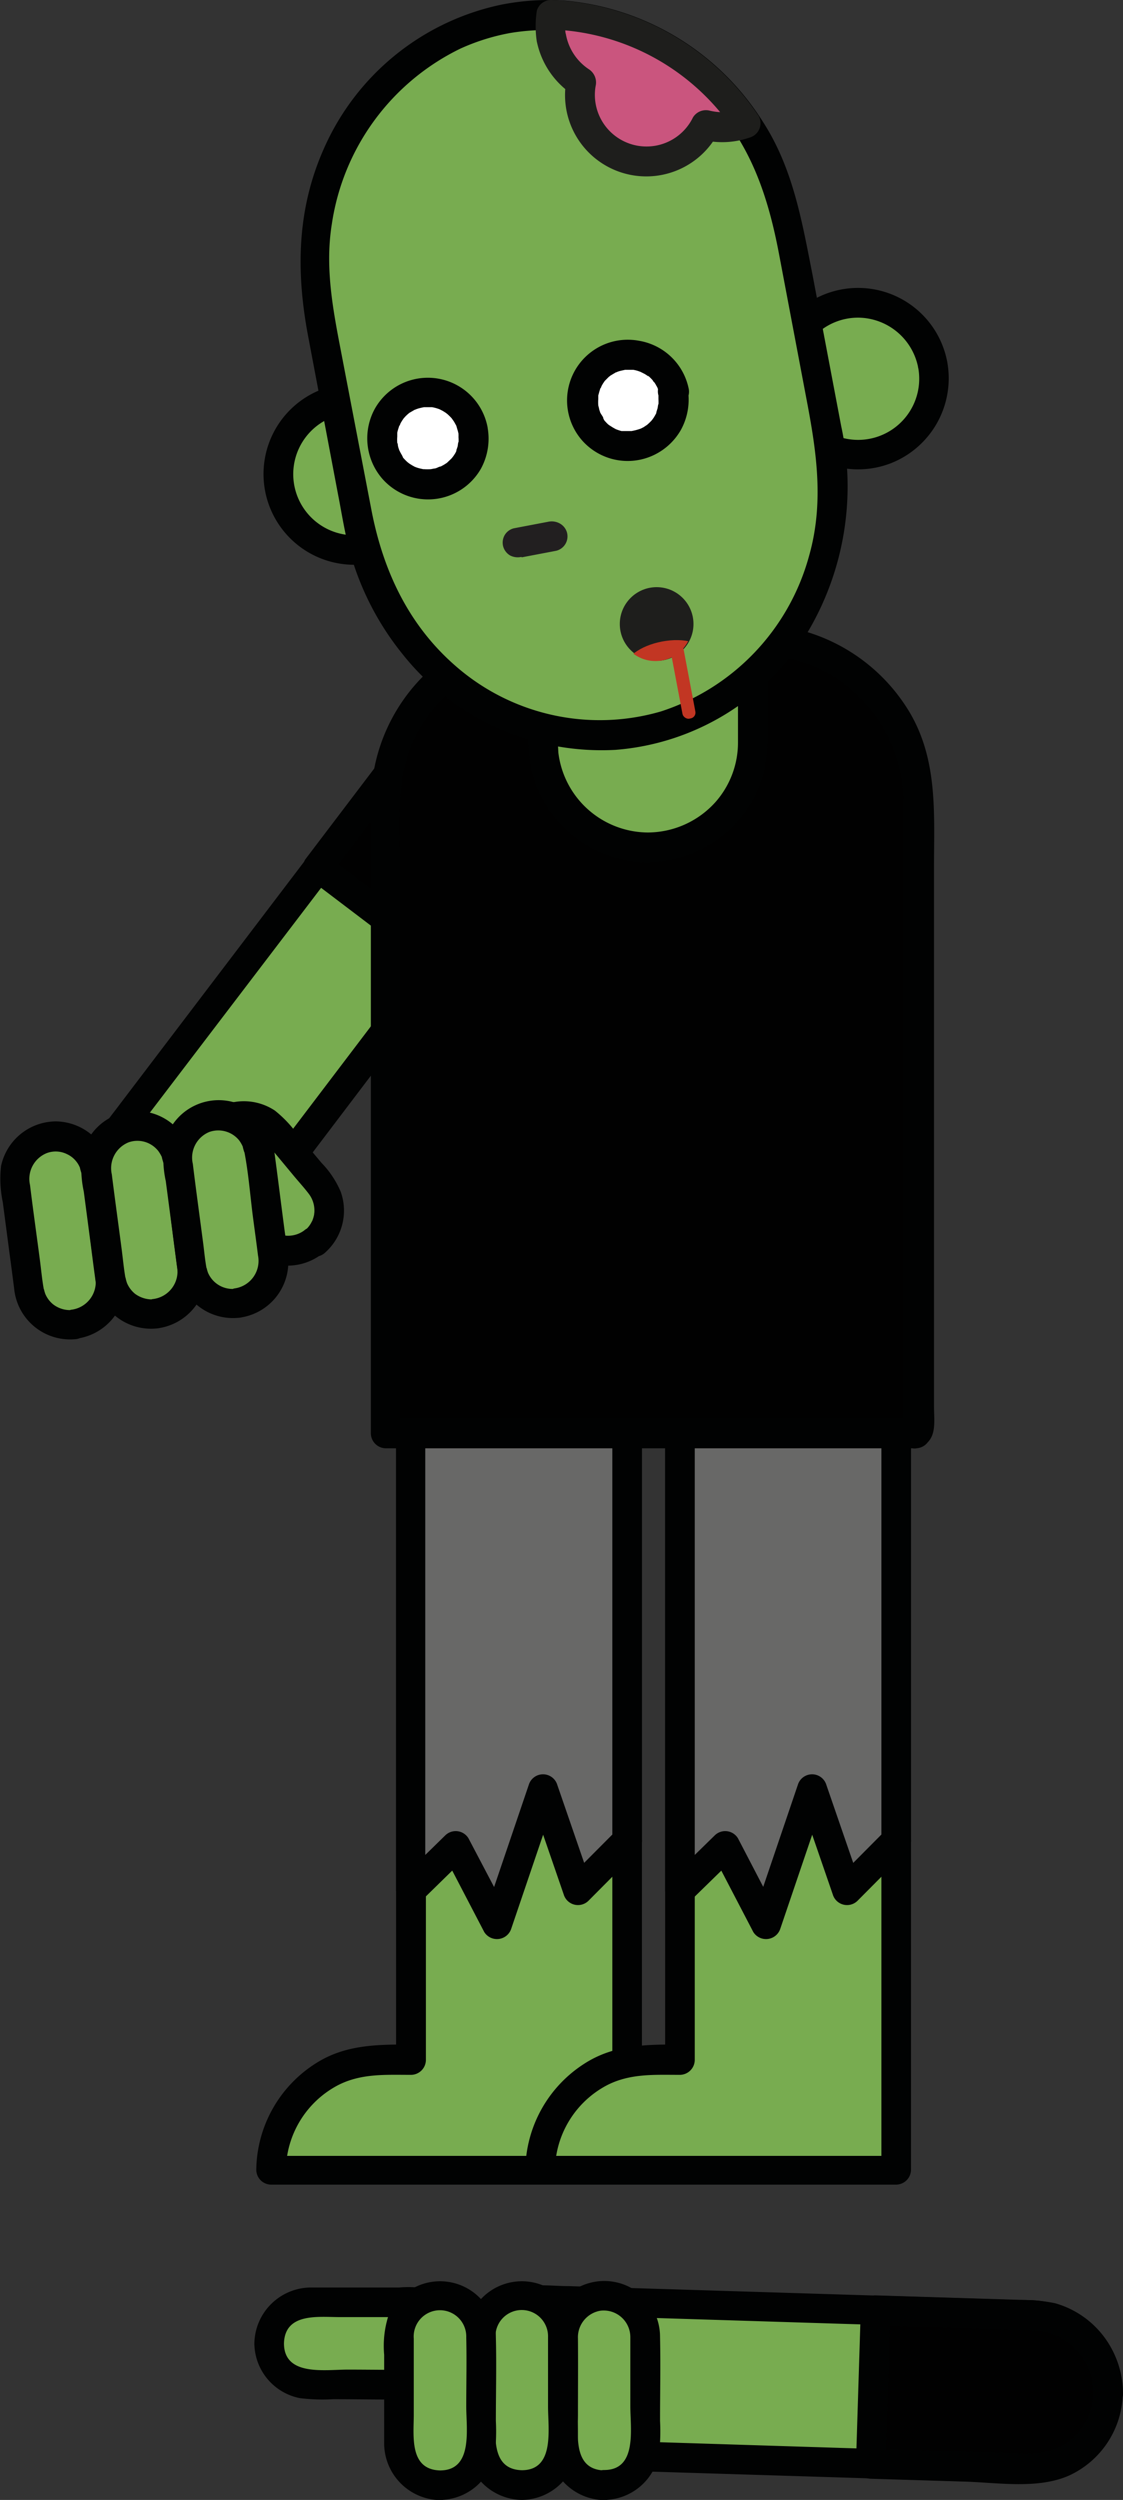 <svg xmlns="http://www.w3.org/2000/svg" xmlns:xlink="http://www.w3.org/1999/xlink" viewBox="0 0 105.47 234.77"><rect x="0" y="0" width="105.47" height="234.77" fill="#333333" stroke="none"/><defs><style>.a{fill:none;}.b{fill:#78ac50;}.c{fill:#010202;}.d{fill:#010101;}.e{fill:#686867;}.f{fill:#fff;}.g{fill:#1e1e1c;}.h{fill:#221f20;}.i{clip-path:url(#a);}.j{fill:#c23623;}.k{fill:#ca557e;}</style><clipPath id="a"><circle class="a" cx="61.56" cy="58.62" r="3.46"/></clipPath></defs><rect class="b" x="66.73" y="193.74" width="14.39" height="60.32" rx="7.2" transform="translate(-152.16 290.88) rotate(-88.23)"/><path class="c" d="M102.68,224.84a5.86,5.86,0,0,1-6,5.57c-.71,0-1.43,0-2.14-.06L82.65,230,54,229.1c-3.26-.1-6.82,0-8.39-3.6a5.87,5.87,0,0,1,4.07-8,11.41,11.41,0,0,1,2.8-.1l26.61.83,13.5.41c2.62.09,5.88-.29,8,1.51a5.92,5.92,0,0,1,2.05,4.66,1.4,1.4,0,0,0,2.79,0,8.71,8.71,0,0,0-6.33-8.51A14.71,14.71,0,0,0,95.7,216l-12.09-.38-30.19-.93c-.74,0-1.49-.06-2.22-.07a8.58,8.58,0,0,0-5,15.75,9.59,9.59,0,0,0,5.19,1.44l27.9.86,14,.44,3.09.09a8.63,8.63,0,0,0,9-8.35C105.52,223.05,102.74,223.05,102.68,224.84Z"/><rect class="b" x="25.28" y="216.21" width="17.76" height="7.71" rx="3.85"/><path class="c" d="M23.89,220.06a5.29,5.29,0,0,0,4.27,5.15,17.44,17.44,0,0,0,3.15.1c2.62,0,5.25.07,7.87,0a5.24,5.24,0,0,0,1.93-10.11,9.29,9.29,0,0,0-3.6-.38H32.67c-1.17,0-2.36,0-3.53,0a5.34,5.34,0,0,0-5.25,5.24c-.06,1.8,2.73,1.79,2.78,0,.09-2.9,3.25-2.46,5.26-2.46,2.37,0,4.74,0,7.11,0a2.47,2.47,0,1,1,.13,4.93c-2.17.05-4.34,0-6.5,0s-6,.65-6-2.47A1.39,1.39,0,0,0,23.89,220.06Z"/><rect class="b" x="52.89" y="215.62" width="7.71" height="17.76" rx="3.85"/><path class="c" d="M56.74,234.77a5.3,5.3,0,0,0,5.15-4.28,18.29,18.29,0,0,0,.1-3.14c0-2.62.06-5.25,0-7.87a5.24,5.24,0,0,0-10.12-1.94,9.52,9.52,0,0,0-.37,3.6V226c0,1.18,0,2.36,0,3.54a5.34,5.34,0,0,0,5.24,5.25c1.79,0,1.79-2.73,0-2.79-2.9-.09-2.46-3.25-2.46-5.25,0-2.37,0-4.74,0-7.12A2.53,2.53,0,0,1,56.39,217a2.5,2.5,0,0,1,2.81,2.47c0,2.16,0,4.33,0,6.49s.66,6-2.46,6A1.4,1.4,0,0,0,56.74,234.77Z"/><rect class="b" x="45.18" y="215.62" width="7.71" height="17.76" rx="3.85"/><path class="c" d="M49,234.77a5.3,5.3,0,0,0,5.15-4.28,18.29,18.29,0,0,0,.1-3.14c0-2.62.06-5.25,0-7.87a5.24,5.24,0,0,0-10.11-1.94,9.33,9.33,0,0,0-.38,3.6V226c0,1.18,0,2.36,0,3.54A5.34,5.34,0,0,0,49,234.77c1.79,0,1.79-2.73,0-2.79-2.9-.09-2.46-3.25-2.46-5.25,0-2.37,0-4.74,0-7.12a2.47,2.47,0,1,1,4.93-.12c0,2.16,0,4.33,0,6.49s.65,6-2.47,6A1.4,1.4,0,0,0,49,234.77Z"/><rect class="b" x="37.47" y="215.62" width="7.71" height="17.76" rx="3.85"/><path class="c" d="M41.32,234.77a5.3,5.3,0,0,0,5.15-4.28,18.29,18.29,0,0,0,.1-3.14c0-2.62.07-5.25,0-7.87a5.24,5.24,0,0,0-10.11-1.94,9.33,9.33,0,0,0-.38,3.6V226c0,1.18,0,2.36,0,3.54a5.35,5.35,0,0,0,5.24,5.25c1.79,0,1.79-2.73,0-2.79-2.9-.09-2.46-3.25-2.46-5.25,0-2.37,0-4.74,0-7.12a2.47,2.47,0,1,1,4.93-.12c.05,2.16,0,4.33,0,6.49s.65,6-2.47,6A1.4,1.4,0,0,0,41.32,234.77Z"/><path class="d" d="M104.07,224.84h0a7.19,7.19,0,0,1-7.41,7l-14.88-.46L82.23,217l14.87.46A7.18,7.18,0,0,1,104.07,224.84Z"/><path class="c" d="M102.68,224.84a5.81,5.81,0,0,1-4,5.29,9.79,9.79,0,0,1-3.41.24l-10.43-.32L81.78,230l1.4,1.39L83.62,217l-1.39,1.39,7.77.24,5.06.16a21,21,0,0,1,2.75.13,5.88,5.88,0,0,1,4.87,6,1.4,1.4,0,0,0,2.79,0,8.76,8.76,0,0,0-3.74-7.31A9.4,9.4,0,0,0,96.48,216l-10.72-.33-3.53-.11A1.41,1.41,0,0,0,80.84,217l-.45,14.39a1.42,1.42,0,0,0,1.39,1.39l8.87.27c3.12.1,6.87.73,9.8-.59a8.68,8.68,0,0,0,5-7.58C105.52,223.05,102.74,223.05,102.68,224.84Z"/><rect class="b" x="0.54" y="85.01" width="60.32" height="14.39" rx="7.2" transform="translate(-61.3 60.9) rotate(-52.79)"/><path class="c" d="M48.24,69.39c2.63,2,2.68,5.7.86,8.21-.43.59-.88,1.16-1.32,1.74l-7.14,9.39L23.37,111.48c-2,2.59-3.93,5.55-7.79,4.7a5.87,5.87,0,0,1-3.93-8.34,16.31,16.31,0,0,1,1.48-2.11l16-21,8.2-10.79c1.57-2.07,3.12-4.89,5.79-5.6a6,6,0,0,1,5.16,1.07c1.46,1,2.85-1.37,1.4-2.4a8.68,8.68,0,0,0-10.84.59,17.7,17.7,0,0,0-2.06,2.49l-7.32,9.65-18.16,23.9c-.45.61-.93,1.2-1.37,1.82a8.57,8.57,0,0,0,10.21,13,10,10,0,0,0,4.11-3.48L41,92.88,49.5,81.64c.63-.83,1.27-1.66,1.89-2.49a8.66,8.66,0,0,0,1.38-7.83A8.78,8.78,0,0,0,49.64,67C48.22,65.9,46.83,68.32,48.24,69.39Z"/><rect class="d" x="31.23" y="69.78" width="22.08" height="14.39" transform="translate(-44.6 64.09) rotate(-52.79)"/><path class="c" d="M42.51,65,54,73.74l-.5-1.9L40.12,89.42l1.9-.5-11.46-8.7.5,1.9L44.41,64.54c1.08-1.43-1.33-2.81-2.4-1.41L28.66,80.72a1.42,1.42,0,0,0,.5,1.9l11.46,8.7a1.41,1.41,0,0,0,1.9-.5L55.87,73.24a1.41,1.41,0,0,0-.5-1.9l-11.46-8.7C42.49,61.55,41.1,64,42.51,65Z"/><rect class="b" x="21.15" y="104.03" width="7.71" height="14.17" rx="3.85" transform="translate(-65.46 41.92) rotate(-39.9)"/><path class="c" d="M28.56,115.56a2.54,2.54,0,0,1-1.47.49,2.46,2.46,0,0,1-1.51-.49A11.32,11.32,0,0,1,24.2,114c-1.07-1.29-2.22-2.55-3.24-3.88a2.57,2.57,0,0,1-.49-1.55,2.45,2.45,0,0,1,2.09-2.39h.28a2.75,2.75,0,0,1,.5,0c-.18,0,.25.06.34.09a1.3,1.3,0,0,1,.41.17A6.56,6.56,0,0,1,25.58,108l2,2.41c.48.58,1,1.14,1.45,1.74a2.59,2.59,0,0,1,.49,1.76s-.05.27,0,.06a3.59,3.59,0,0,1-.08.35,1.72,1.72,0,0,1-.07.21c-.13.38.1-.15-.09.2a2.46,2.46,0,0,1-.72.88,1.41,1.41,0,0,0,0,2,1.43,1.43,0,0,0,2,0A5.27,5.27,0,0,0,32,111.92a8.86,8.86,0,0,0-1.81-2.72l-2.38-2.84a11.09,11.09,0,0,0-2-2.07,5.27,5.27,0,0,0-5.81,0,5.35,5.35,0,0,0-2.27,5.42,6.79,6.79,0,0,0,1.77,3.11l2.31,2.76a13.3,13.3,0,0,0,2.21,2.35,5.29,5.29,0,0,0,6.45-.36,1.41,1.41,0,0,0,0-2A1.43,1.43,0,0,0,28.56,115.56Z"/><rect class="b" x="2.03" y="106.7" width="7.71" height="17.76" rx="3.85" transform="translate(-15.02 1.75) rotate(-7.49)"/><path class="c" d="M7,123a2.61,2.61,0,0,1-2-.5,2.51,2.51,0,0,1-.75-1,3.68,3.68,0,0,1-.15-.57c.05.23,0,.13,0,.07-.15-.85-.23-1.72-.34-2.57-.31-2.38-.65-4.76-.94-7.14a2.61,2.61,0,0,1,1.57-3,2.39,2.39,0,0,1,1.91.1,2.36,2.36,0,0,1,.86.68,2.25,2.25,0,0,1,.35.6c0,.07.21.79.15.44.4,2.08.56,4.25.83,6.35.15,1.14.31,2.28.45,3.42A2.61,2.61,0,0,1,6.67,123a1.39,1.39,0,1,0,.74,2.68,5.28,5.28,0,0,0,4.37-5.3c0-1-.23-1.9-.36-2.84-.33-2.56-.65-5.12-1-7.67a5.29,5.29,0,0,0-5.2-4.56,5.3,5.3,0,0,0-5.12,4.19,10.73,10.73,0,0,0,.16,3.39l.64,4.86c.15,1.09.29,2.18.43,3.27A5.28,5.28,0,0,0,7,125.77a1.43,1.43,0,0,0,1.39-1.39C8.43,123.71,7.79,122.89,7,123Z"/><rect class="b" x="9.67" y="105.7" width="7.71" height="17.76" rx="3.85" transform="translate(-14.82 2.74) rotate(-7.49)"/><path class="c" d="M14.68,122a2.7,2.7,0,0,1-2-.5,2.61,2.61,0,0,1-.75-1,3.68,3.68,0,0,1-.15-.57c0,.22,0,.13,0,.07-.15-.85-.23-1.72-.34-2.58-.31-2.38-.64-4.75-.94-7.14a2.62,2.62,0,0,1,1.57-3,2.48,2.48,0,0,1,1.91.1,2.54,2.54,0,0,1,.87.69,3.16,3.16,0,0,1,.35.59c0,.08.21.79.14.44.4,2.09.56,4.25.84,6.36.14,1.14.3,2.28.44,3.42A2.61,2.61,0,0,1,14.31,122a1.4,1.4,0,0,0-1,1.71,1.43,1.43,0,0,0,1.71,1,5.27,5.27,0,0,0,4.37-5.3c0-1-.23-1.91-.36-2.85-.33-2.55-.64-5.11-1-7.66a5.24,5.24,0,0,0-10.33-.37,10.39,10.39,0,0,0,.17,3.38l.64,4.86c.14,1.09.28,2.19.43,3.28a5.27,5.27,0,0,0,5.71,4.71,1.43,1.43,0,0,0,1.39-1.39A1.39,1.39,0,0,0,14.68,122Z"/><rect class="b" x="17.31" y="104.69" width="7.71" height="17.76" rx="3.85" transform="translate(-14.63 3.73) rotate(-7.49)"/><path class="c" d="M22.32,121a2.51,2.51,0,0,1-2.79-1.49,3.68,3.68,0,0,1-.15-.57c.05.23,0,.13,0,.07-.15-.85-.22-1.72-.34-2.57-.31-2.38-.64-4.76-.93-7.14a2.6,2.6,0,0,1,1.56-3,2.52,2.52,0,0,1,2.78.78,3,3,0,0,1,.35.6c0,.07.21.79.14.44.41,2.08.56,4.25.84,6.35.15,1.14.31,2.28.45,3.42A2.61,2.61,0,0,1,22,121a1.4,1.4,0,0,0-1,1.71,1.42,1.42,0,0,0,1.71,1,5.27,5.27,0,0,0,4.37-5.3c0-1-.23-1.9-.35-2.84-.34-2.56-.65-5.12-1-7.67a5.23,5.23,0,0,0-10.32-.37,10.17,10.17,0,0,0,.16,3.39l.64,4.86c.14,1.09.28,2.18.43,3.27a5.27,5.27,0,0,0,5.71,4.71,1.43,1.43,0,0,0,1.39-1.39C23.71,121.7,23.07,120.88,22.32,121Z"/><path class="b" d="M38.59,132.14v61.29H35.88a10.42,10.42,0,0,0-10.42,10.42H58.9V132.14Z"/><path class="c" d="M37.2,132.14v61.29L38.59,192c-3.15,0-6.16,0-8.93,1.77a12,12,0,0,0-5.59,10,1.4,1.4,0,0,0,1.39,1.39H58.9a1.41,1.41,0,0,0,1.39-1.39V132.14a1.41,1.41,0,0,0-1.39-1.39H38.59a1.39,1.39,0,0,0,0,2.78H58.9l-1.39-1.39v71.71l1.39-1.39H25.46l1.39,1.39a9.14,9.14,0,0,1,4.84-8c2.19-1.15,4.52-1,6.9-1A1.41,1.41,0,0,0,40,193.43V132.14A1.39,1.39,0,0,0,37.2,132.14Z"/><polygon class="e" points="58.9 172.85 54.28 177.51 51 167.99 46.68 180.72 42.84 173.34 38.59 177.51 38.59 132.14 58.9 132.14 58.9 172.85"/><path class="c" d="M57.92,171.87l-4.63,4.65,2.33.62-3.28-9.52a1.4,1.4,0,0,0-2.68,0l-4.32,12.73,2.54-.33L44,172.64a1.4,1.4,0,0,0-2.18-.28l-4.25,4.16,2.37,1V132.14l-1.39,1.39H58.9l-1.39-1.39v40.71a1.39,1.39,0,0,0,2.78,0V132.14a1.41,1.41,0,0,0-1.39-1.39H38.59a1.41,1.41,0,0,0-1.39,1.39v45.37a1.4,1.4,0,0,0,2.37,1l4.25-4.16-2.18-.28,3.84,7.37a1.41,1.41,0,0,0,2.54-.33l4.32-12.73H49.66l3.28,9.52a1.4,1.4,0,0,0,2.32.61l4.62-4.65A1.39,1.39,0,0,0,57.92,171.87Z"/><path class="b" d="M63.86,132.14v61.29H61.15a10.42,10.42,0,0,0-10.42,10.42H84.17V132.14Z"/><path class="c" d="M62.47,132.14v61.29L63.86,192c-3.15,0-6.15,0-8.93,1.77a12,12,0,0,0-5.59,10,1.41,1.41,0,0,0,1.39,1.39H84.17a1.41,1.41,0,0,0,1.39-1.39V132.14a1.41,1.41,0,0,0-1.39-1.39H63.86a1.39,1.39,0,0,0,0,2.78H84.17l-1.39-1.39v71.71l1.39-1.39H50.73l1.39,1.39a9.14,9.14,0,0,1,4.84-8c2.19-1.15,4.52-1,6.9-1a1.41,1.41,0,0,0,1.39-1.39V132.14A1.39,1.39,0,0,0,62.47,132.14Z"/><polygon class="e" points="84.17 172.85 79.55 177.51 76.27 167.99 71.95 180.72 68.11 173.34 63.86 177.51 63.86 132.14 84.17 132.14 84.17 172.85"/><path class="c" d="M83.19,171.87l-4.62,4.65,2.32.62-3.28-9.52a1.4,1.4,0,0,0-2.68,0l-4.32,12.73,2.54-.33-3.84-7.38a1.4,1.4,0,0,0-2.18-.28l-4.25,4.16,2.37,1V132.14l-1.39,1.39H84.17l-1.39-1.39v40.71a1.39,1.39,0,0,0,2.78,0V132.14a1.41,1.41,0,0,0-1.39-1.39H63.86a1.41,1.41,0,0,0-1.39,1.39v45.37a1.4,1.4,0,0,0,2.37,1l4.26-4.16-2.19-.28,3.84,7.37a1.41,1.41,0,0,0,2.54-.33l4.32-12.73H74.93l3.28,9.52a1.4,1.4,0,0,0,2.32.61l4.62-4.65A1.39,1.39,0,0,0,83.19,171.87Z"/><path class="d" d="M86,134.57H36.19V75.36A15.36,15.36,0,0,1,51.55,60H70.9A15.36,15.36,0,0,1,86.26,75.36v58.91A.29.29,0,0,1,86,134.57Z"/><path class="c" d="M86,133.18H36.19l1.39,1.39V82.25c0-4.16-.52-8.89,1.28-12.75a14.12,14.12,0,0,1,12.3-8.1c2.31-.06,4.63,0,6.94,0H68.71c3.3,0,6.41.22,9.35,2a14.13,14.13,0,0,1,6.81,12c0,1.06,0,2.13,0,3.19v55a3.37,3.37,0,0,0,0,.55c0,.21-.1.17,0,0l1-1-.21.09c-1.63.68-.92,3.37.74,2.69s1.32-2.37,1.32-3.86V81.47c0-5,.38-10-2.25-14.51a17,17,0,0,0-13-8.27c-2.54-.25-5.16-.08-7.7-.08h-11c-3.48,0-6.79.26-10,1.91A16.82,16.82,0,0,0,35,73.07a32.77,32.77,0,0,0-.17,4.54v57a1.42,1.42,0,0,0,1.39,1.4H86A1.4,1.4,0,0,0,86,133.18Z"/><path class="b" d="M60.85,79.58h0A9.86,9.86,0,0,1,51,69.72V59.87H70.71v9.85A9.87,9.87,0,0,1,60.85,79.58Z"/><path class="c" d="M60.85,78.18a8.52,8.52,0,0,1-8.41-7.5,71.35,71.35,0,0,1,0-7.6V59.87L51,61.26H70.71l-1.4-1.39v7.18c0,.89,0,1.78,0,2.67a8.44,8.44,0,0,1-2.12,5.61,8.58,8.58,0,0,1-6.34,2.85,1.4,1.4,0,0,0,0,2.79,11.38,11.38,0,0,0,10.9-8.47,16.68,16.68,0,0,0,.35-4.11V59.87a1.41,1.41,0,0,0-1.39-1.39H51a1.41,1.41,0,0,0-1.39,1.39V68a22.51,22.51,0,0,0,.18,3.76A11.22,11.22,0,0,0,53.27,78,11.35,11.35,0,0,0,60.85,81,1.4,1.4,0,0,0,60.85,78.18Z"/><circle class="b" cx="33.28" cy="44.53" r="7.13"/><path class="c" d="M38.94,43.57a5.74,5.74,0,1,1-5.62-4.78,5.79,5.79,0,0,1,5.62,4.78,1.39,1.39,0,0,0,2.68-.74,8.52,8.52,0,1,0-5.24,9.62,8.56,8.56,0,0,0,5.24-9.62,1.4,1.4,0,0,0-1.71-1A1.43,1.43,0,0,0,38.94,43.57Z"/><circle class="b" cx="80.59" cy="35.57" r="7.13"/><path class="c" d="M86.25,34.61a5.74,5.74,0,1,1-5.62-4.78,5.79,5.79,0,0,1,5.62,4.78,1.39,1.39,0,0,0,2.69-.74,8.52,8.52,0,1,0-5.24,9.62,8.57,8.57,0,0,0,5.24-9.62,1.4,1.4,0,0,0-1.71-1A1.42,1.42,0,0,0,86.25,34.61Z"/><path class="b" d="M47.54,1.76h0C35.36,4.06,27.49,16.47,30,29.47l3.77,19.9c2.46,13,14.33,21.67,26.5,19.37h0C72.39,66.43,80.27,54,77.8,41L74,21.12C71.57,8.12,59.71-.55,47.54,1.76Z"/><path class="c" d="M47.17.42A23.47,23.47,0,0,0,30.4,14c-2.53,5.7-2.6,11.56-1.46,17.58l2.81,14.86c.28,1.43.51,2.88.84,4.31A26.58,26.58,0,0,0,37.8,61.42a23.88,23.88,0,0,0,20,9A23.28,23.28,0,0,0,76,59.12,26.86,26.86,0,0,0,79,40l-2.7-14.25c-1-5.06-1.83-10-4.71-14.41A24.54,24.54,0,0,0,52.94.05a22.82,22.82,0,0,0-5.77.37c-1.76.31-1,3,.74,2.68a20.94,20.94,0,0,1,19,6.66c3.69,4,5.26,8.86,6.25,14.07l2.65,14c.92,4.85,1.56,9.52.17,14.4a21.22,21.22,0,0,1-13.9,14.58,20.56,20.56,0,0,1-19.33-4.3c-4.43-3.87-6.8-9-7.88-14.69L32.26,34.22c-.83-4.39-1.82-8.71-1.09-13.21A21.87,21.87,0,0,1,43.25,4.56,20,20,0,0,1,47.91,3.1C49.66,2.77,48.92.08,47.17.42Z"/><circle class="f" cx="58.93" cy="37.57" r="4.32"/><path class="c" d="M61.84,37.14c.07.39,0-.28,0,.11,0,.07,0,.15,0,.23a5.52,5.52,0,0,1,0,.58c0-.35-.06.21-.09.31s-.07.21-.1.32c-.09.27.12-.19,0,.08a4.76,4.76,0,0,1-.28.49l-.13.18c.2-.26,0,0-.06.07a5,5,0,0,1-.41.39c-.19.17,0,0,0,0l-.33.22-.26.13c-.31.18.17,0,0,0a5.36,5.36,0,0,1-.57.17l-.29.06c.29,0,0,0,0,0s-.42,0-.64,0c-.37,0,.27.08-.08,0l-.23,0q-.27-.07-.54-.18c.28.11,0,0,0,0l-.25-.14-.24-.15-.14-.09c.14.1.14.1,0,0s-.27-.25-.4-.39l-.14-.18c.2.26,0,0,0-.09s-.19-.33-.28-.5c0,.05.09.26,0,0s-.09-.26-.12-.4-.05-.19-.07-.29c-.06-.26,0,0,0,0a3.84,3.84,0,0,1,0-.59c0-.11,0-.23,0-.34,0,.29,0,.09,0,0,.06-.23.12-.44.19-.66s-.11.13,0,0,.08-.17.13-.25a3.76,3.76,0,0,1,.3-.47c-.17.23,0,0,0,0l.2-.2.16-.16.18-.14c-.14.1-.14.1,0,0l.49-.29c.06,0,.25-.1,0,0l.28-.1c.19-.06.38-.09.58-.14s-.32,0,0,0l.36,0,.35,0c.36,0-.27-.07.08,0s.44.11.66.19,0,0,0,0l.4.2.19.12c.1.07.26.21.08,0a5.32,5.32,0,0,1,.48.47c0,.05.25.34.07.08.06.09.13.18.19.28l.14.25c.16.32,0-.11.07.15s.14.45.19.69a1.4,1.4,0,0,0,1.71,1,1.43,1.43,0,0,0,1-1.71A5.72,5.72,0,0,0,60,32a5.7,5.7,0,0,0-5.24,9.46A5.71,5.71,0,0,0,61,42.91a5.78,5.78,0,0,0,2.95-2.54,5.89,5.89,0,0,0,.61-4,1.39,1.39,0,0,0-1.71-1A1.43,1.43,0,0,0,61.84,37.14Z"/><circle class="f" cx="40.16" cy="41.13" r="4.32"/><path class="c" d="M43.06,40.7c.07.39,0-.29,0,.1a1.93,1.93,0,0,1,0,.24,3.79,3.79,0,0,1,0,.58c0-.35-.06.2-.08.3a3,3,0,0,1-.11.32c-.09.28.12-.19,0,.09s-.18.33-.28.49l-.13.18c.19-.27,0,0-.07.07l-.41.39c-.19.17,0,0,0,0s-.22.15-.33.21l-.26.14c-.31.18.17,0,0,0S41,44,40.77,44l-.3.06c.3-.06,0,0,0,0a4.7,4.7,0,0,1-.65,0c-.37,0,.28.07-.08,0L39.47,44a3.27,3.27,0,0,1-.53-.17c.27.11,0,0,0,0l-.25-.14-.24-.15-.13-.1c.13.11.14.11,0,0s-.28-.26-.41-.4-.09-.11-.14-.17c.2.26,0-.05,0-.09a4.82,4.82,0,0,1-.27-.5s.09.25,0,0-.09-.26-.12-.39,0-.2-.07-.29c-.06-.27,0,0,0,0a3.88,3.88,0,0,1,0-.59c0-.12,0-.23,0-.35,0,.3,0,.1,0,0s.11-.43.18-.65-.1.13,0,0,.09-.18.13-.26a4.66,4.66,0,0,1,.3-.47c-.17.24,0,0,0,0l.19-.21.16-.15.18-.15c-.13.11-.14.11,0,0l.5-.29c.05,0,.24-.1,0,0l.28-.1c.19-.06.39-.1.58-.14s-.32,0,0,0h.35l.35,0c.36,0-.27-.07.08,0s.44.11.66.18,0,0,0,0c.14.07.27.13.4.21l.19.12c.1.07.26.21.08.05a5.44,5.44,0,0,1,.49.47s.24.34.06.07l.19.29.14.25c.16.31,0-.11.07.15s.14.45.19.69a1.4,1.4,0,0,0,1.71,1,1.42,1.42,0,0,0,1-1.71,5.71,5.71,0,0,0-10.59-1.58,5.79,5.79,0,0,0,.79,6.6,5.72,5.72,0,0,0,9.19-1,5.89,5.89,0,0,0,.61-4A1.39,1.39,0,0,0,44,39,1.43,1.43,0,0,0,43.06,40.7Z"/><circle class="g" cx="61.67" cy="58.6" r="3.46"/><line class="h" x1="48.6" y1="51" x2="51.85" y2="50.38"/><path class="h" d="M49,52.34l2.84-.54.41-.08a1.39,1.39,0,0,0,1-1.71,1.41,1.41,0,0,0-.64-.83A1.57,1.57,0,0,0,51.48,49l-2.84.54-.41.08a1.39,1.39,0,0,0-.83.63,1.41,1.41,0,0,0-.14,1.08,1.44,1.44,0,0,0,.64.83,1.58,1.58,0,0,0,1.07.14Z"/><g class="i"><ellipse class="j" cx="62.54" cy="62.12" rx="3.86" ry="1.91" transform="translate(-10.47 12.72) rotate(-10.72)"/></g><rect class="j" x="63.54" y="60.48" width="1.23" height="7.05" rx="0.55" transform="translate(-10.79 13.06) rotate(-10.72)"/><path class="k" d="M51.78,3.58a6.21,6.21,0,0,0,2.79,4.11,6.13,6.13,0,0,0,0,2.34,6.24,6.24,0,0,0,11.69,1.68,6.05,6.05,0,0,0,3.81-.19A22.77,22.77,0,0,0,51.76,1.39,6.2,6.2,0,0,0,51.78,3.58Z"/><path class="g" d="M50.44,4a7.88,7.88,0,0,0,3.43,4.94l-.64-1.57a7.63,7.63,0,0,0,14.23,5.1l-1.57.64a7.9,7.9,0,0,0,4.54-.2,1.4,1.4,0,0,0,.83-2A24.52,24.52,0,0,0,51.76,0a1.4,1.4,0,0,0-1.34,1,9.59,9.59,0,0,0,0,2.93,1.4,1.4,0,0,0,1.71,1,1.42,1.42,0,0,0,1-1.71,4.7,4.7,0,0,1,0-1.45l-1.34,1a21.55,21.55,0,0,1,17.1,9.43l.83-2a5.19,5.19,0,0,1-3.07.19,1.43,1.43,0,0,0-1.57.64,4.85,4.85,0,0,1-9.14-2.95,1.48,1.48,0,0,0-.64-1.58,5,5,0,0,1-2.15-3.27C52.75,1.46,50.07,2.2,50.44,4Z"/></svg>